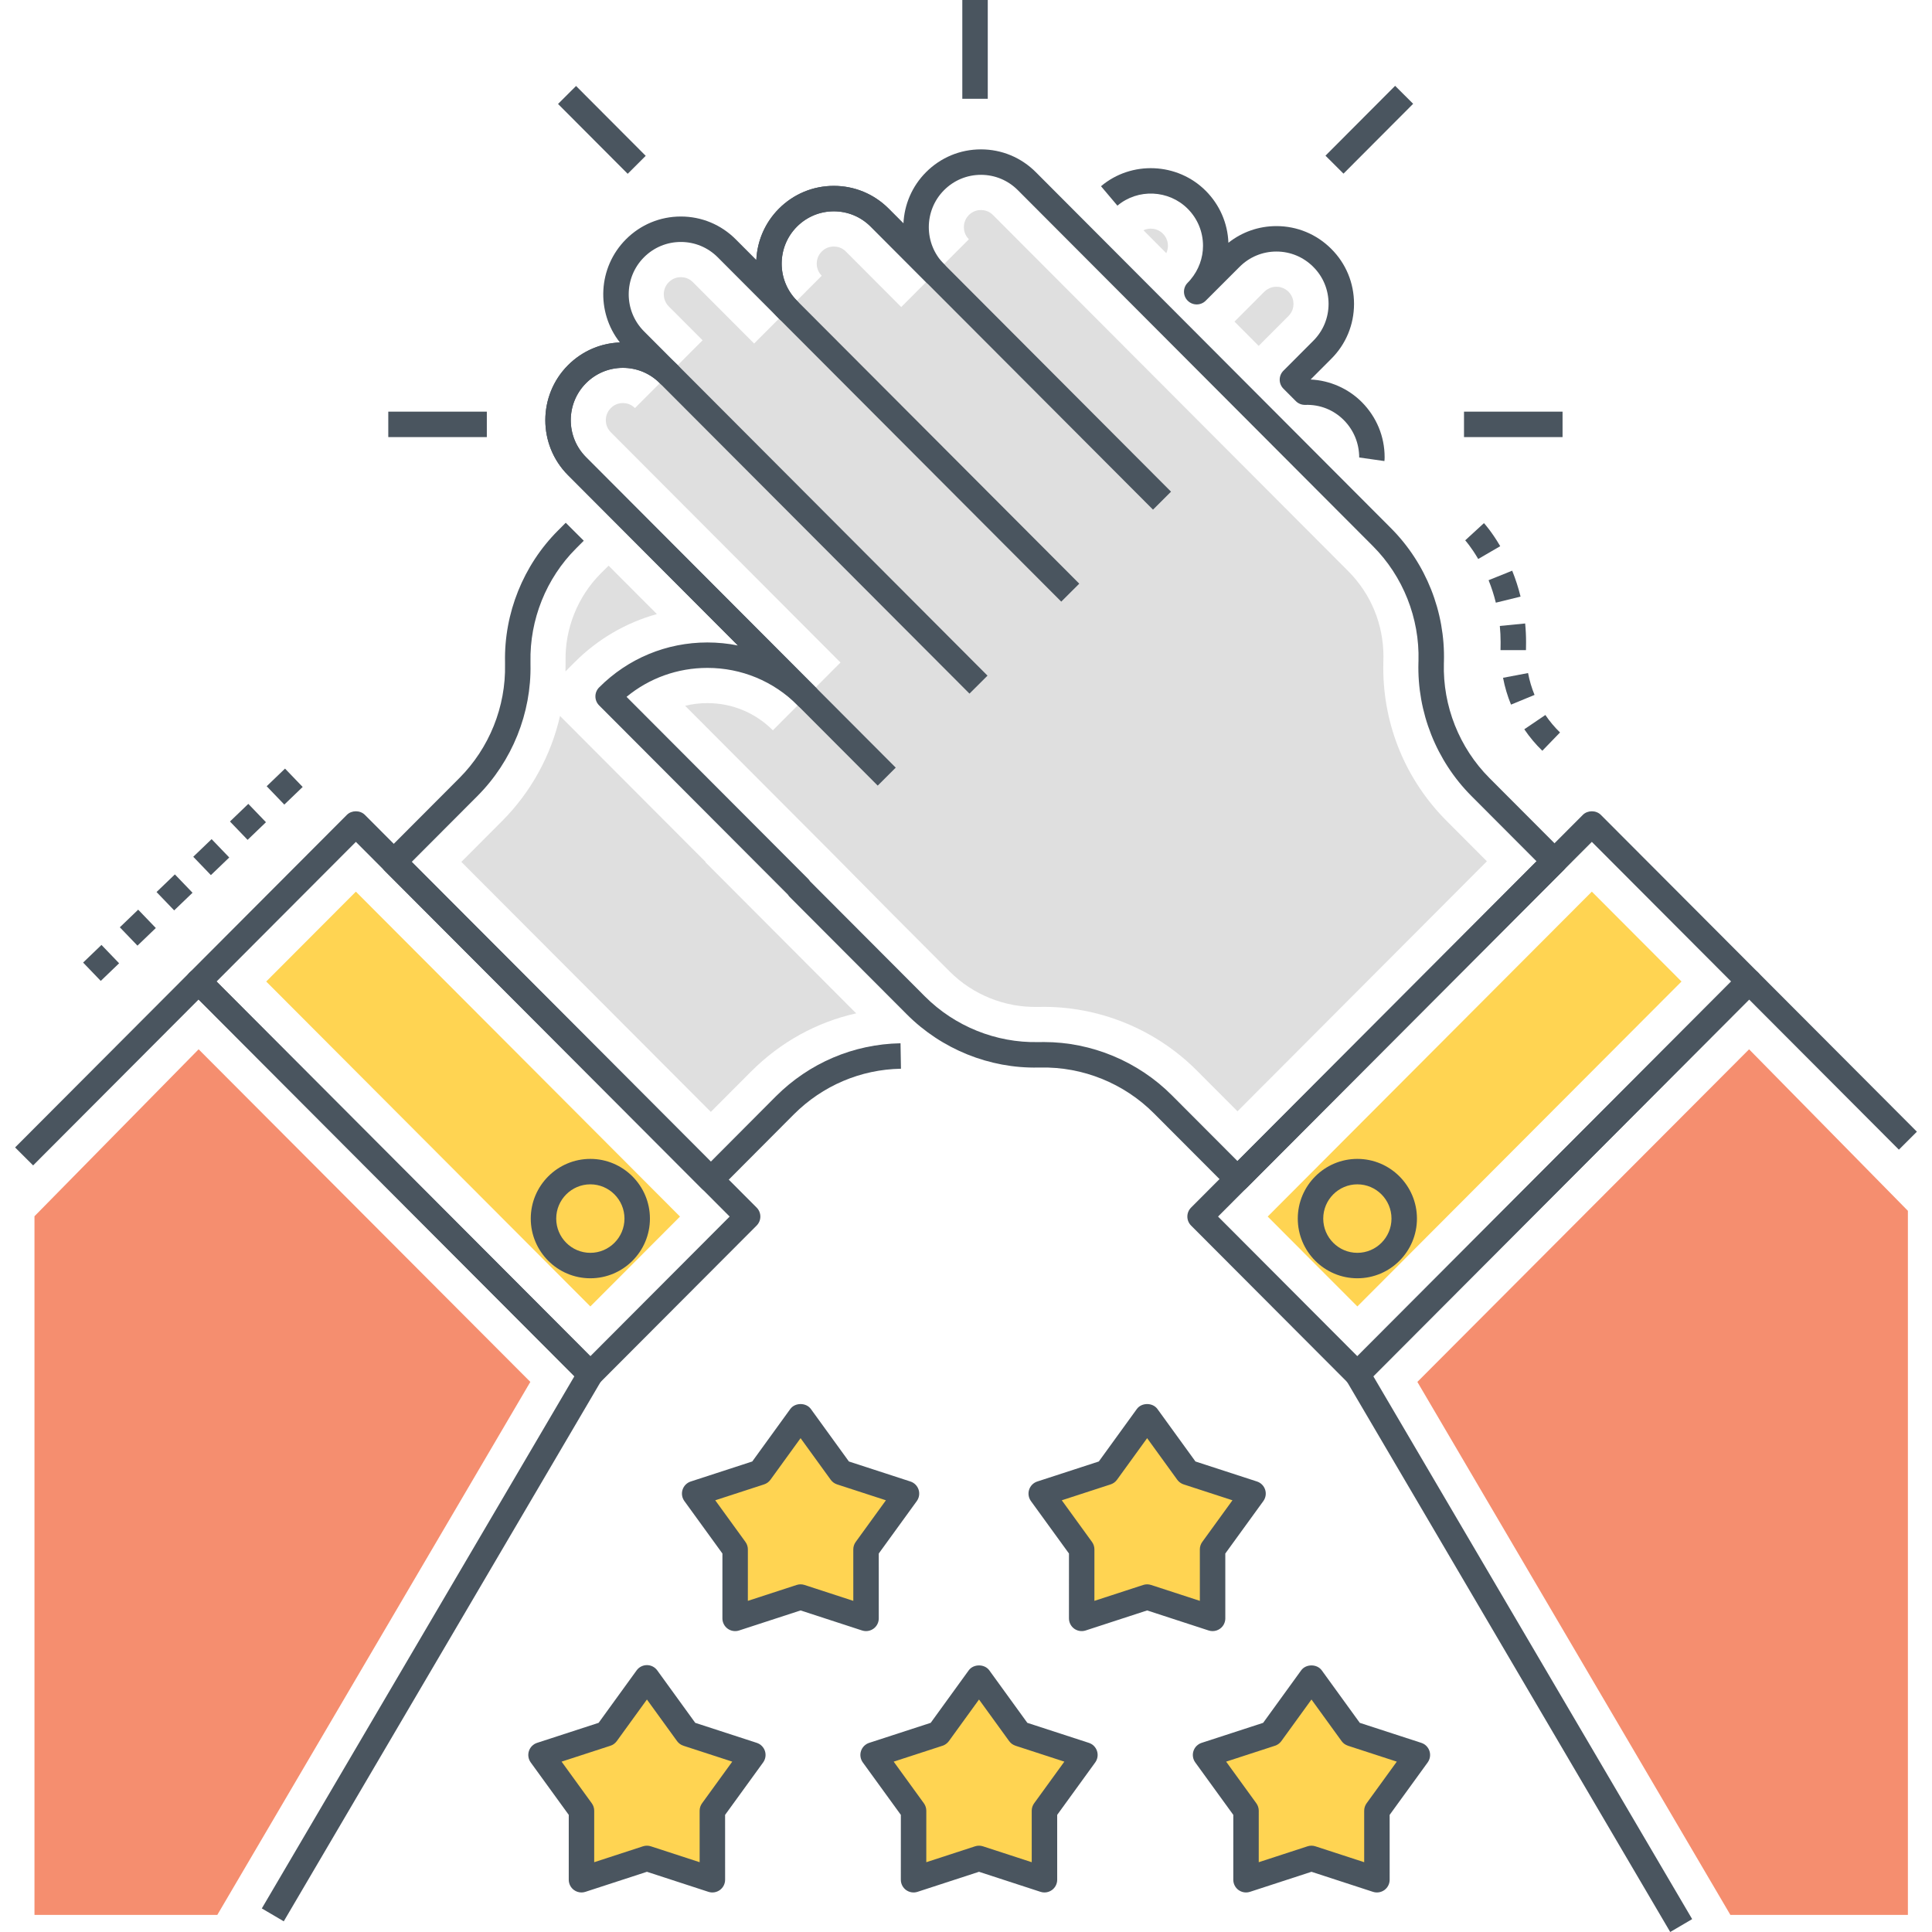 <?xml version="1.0" encoding="utf-8"?>
<!-- Generator: Adobe Illustrator 21.0.0, SVG Export Plug-In . SVG Version: 6.00 Build 0)  -->
<svg version="1.1" id="Layer_1" xmlns="http://www.w3.org/2000/svg" xmlns:xlink="http://www.w3.org/1999/xlink" x="0px" y="0px"
	 viewBox="0 0 512 512" style="enable-background:new 0 0 512 512;" xml:space="preserve">
<g>
	<g>
		<g>
			<path style="fill:#DFDFDF;" d="M161.287,149.911l-2.053,2.032c-6.133,6.147-9.554,14.632-9.351,23.295v0.661
				c0,0.686,0,1.346-0.025,2.032l2.357-2.363c6.158-6.198,13.685-10.568,21.87-12.828L161.287,149.911z"/>
		</g>
	</g>
	<g>
		<g>
			<path style="fill:#DFDFDF;" d="M186.908,228.459l0.101-0.025l-38.596-38.69c-2.382,10.416-7.653,20.12-15.332,27.817
				l-10.821,10.847l66.117,66.253l10.669-10.695c7.78-7.799,17.385-13.083,27.851-15.42L186.908,228.459z"/>
		</g>
	</g>
	<g>
		<g>
			<path style="fill:#DFDFDF;" d="M308.169,61.913c-1.14-1.144-2.483-1.321-3.193-1.321c-0.456,0-1.191,0.076-1.951,0.432
				l6.057,6.071c0.329-0.711,0.431-1.422,0.431-1.955C309.513,64.275,309.285,63.031,308.169,61.913z"/>
		</g>
	</g>
	<g>
		<g>
			<path style="fill:#DFDFDF;" d="M341.469,77.308c-1.166-1.144-2.509-1.322-3.218-1.322c-0.684,0-2.028,0.179-3.193,1.322
				l-7.907,7.925l6.411,6.428l7.907-7.926c1.09-1.093,1.318-2.363,1.318-3.201C342.787,79.67,342.559,78.426,341.469,77.308z"/>
		</g>
	</g>
	<g>
		<g>
			<path style="fill:#4A555F;" d="M238.648,276.479c-12.447,0.219-24.182,5.217-33.046,14.075l-17.226,17.291l-79.268-79.437
				l17.416-17.459c9.207-9.229,14.332-21.984,14.061-34.923l-0.001-0.604c-0.233-11.209,4.164-22.166,12.067-30.066l2.052-2.058
				l-4.776-4.762l-2.049,2.054c-9.194,9.188-14.311,21.935-14.039,34.901l0.001,0.604c0.233,11.186-4.175,22.153-12.093,30.09
				l-19.792,19.841c-1.313,1.316-1.313,3.446,0,4.762l84.034,84.213c0.632,0.634,1.492,0.991,2.388,0.991h0.001
				c0.897-0.001,1.756-0.357,2.389-0.992l19.608-19.682c7.616-7.612,17.699-11.908,28.39-12.097L238.648,276.479z"/>
		</g>
	</g>
	<g>
		<g>
			<path style="fill:#4A555F;" d="M360.912,106.579c-3.618-3.626-8.495-5.767-13.585-6.007l5.467-5.48
				c3.893-3.874,6.037-9.044,6.037-14.559c0-5.529-2.143-10.708-6.028-14.575c-3.885-3.894-9.049-6.039-14.539-6.039
				c0,0,0,0-0.001,0c-4.673,0-9.11,1.554-12.722,4.416c-0.198-5.202-2.316-10.067-6.013-13.772
				c-7.484-7.501-19.673-8.031-27.752-1.211l4.353,5.152c5.42-4.574,13.601-4.214,18.624,0.821c2.617,2.623,4.058,6.107,4.058,9.813
				c0,3.239-1.151,6.393-3.291,8.945c-0.232,0.289-0.502,0.576-0.77,0.845c-1.314,1.319-1.31,3.454,0.01,4.768
				c1.319,1.314,3.456,1.31,4.77-0.008l0.001-0.002c0.001-0.001,0.002-0.002,0.003-0.003l8.965-8.963
				c2.611-2.617,6.079-4.058,9.765-4.058c3.685,0.001,7.152,1.441,9.77,4.066c2.612,2.6,4.051,6.082,4.051,9.804
				c0,3.708-1.438,7.18-4.058,9.788l-7.907,7.926c-1.313,1.316-1.313,3.445,0,4.762l3.294,3.303c0.66,0.662,1.565,1.013,2.5,0.99
				c3.868-0.135,7.494,1.307,10.213,4.032c2.622,2.649,4.067,6.137,4.076,9.906l6.678,0.948c0.047-0.329,0.059-0.704,0.059-1.033
				C366.94,115.681,364.802,110.508,360.912,106.579z"/>
		</g>
	</g>
	<g>
		<g>
			<g>
				<path style="fill:#4A555F;" d="M200.517,320.022L96.698,215.95c-1.265-1.269-3.511-1.269-4.777,0L50.24,257.732
					c-1.313,1.316-1.313,3.445,0,4.762l103.819,104.072c0.633,0.634,1.492,0.991,2.388,0.991s1.756-0.357,2.388-0.991l41.681-41.782
					C201.83,323.467,201.83,321.338,200.517,320.022z M156.448,359.409l-99.056-99.297l36.918-37.007l99.056,99.297L156.448,359.409
					z"/>
			</g>
		</g>
	</g>
	<g>
		<g>
			<polygon style="fill:#FFD452;" points="94.309,236.294 70.548,260.112 156.448,346.22 180.209,322.402 			"/>
		</g>
	</g>
	<g>
		<g>
			<path style="fill:#4A555F;" d="M158.836,361.804L55.016,257.732c-1.265-1.269-3.511-1.269-4.776,0L4,304.084l4.776,4.762
				l43.852-43.958l99.592,99.834L69.383,505.754l5.817,3.415l84.156-143.277C160.134,364.569,159.919,362.889,158.836,361.804z"/>
		</g>
	</g>
	<g>
		<g>
			<polygon style="fill:#F58E6F;" points="52.637,278.076 9.137,322.317 9.137,507.462 57.594,507.462 140.544,366.219 			"/>
		</g>
	</g>
	<g>
		<g>
			<g>
				<path style="fill:#4A555F;" d="M156.448,307.119c-8.707,0-15.791,7.096-15.791,15.819c0,8.722,7.083,15.819,15.791,15.819
					c8.706,0,15.79-7.096,15.79-15.819C172.237,314.215,165.154,307.119,156.448,307.119z M156.448,332.013
					c-4.987,0-9.044-4.071-9.044-9.075c0-5.004,4.057-9.075,9.044-9.075c4.986,0,9.043,4.071,9.043,9.075
					C165.491,327.942,161.434,332.013,156.448,332.013z"/>
			</g>
		</g>
	</g>
	<g>
		<g>
			<path style="fill:#DFDFDF;" d="M383.37,217.55c-10.826-10.854-16.788-25.281-16.788-40.625c0-0.543,0.008-1.09,0.025-1.689
				l0.024-1.231c0-8.571-3.326-16.626-9.366-22.68L263.159,56.99c-1.098-1.1-2.347-1.331-3.201-1.331
				c-0.854,0-2.103,0.231-3.2,1.331c-1.15,1.154-1.322,2.504-1.322,3.206c0,0.703,0.172,2.057,1.322,3.209l-17.919,17.964
				L224.167,66.66c-1.097-1.099-2.346-1.33-3.2-1.33c-0.855,0-2.104,0.231-3.2,1.33c-1.155,1.157-1.328,2.507-1.328,3.208
				c0,0.701,0.173,2.05,1.328,3.208l-17.92,17.964l-16.215-16.257c-1.098-1.1-2.347-1.331-3.201-1.331
				c-0.854,0-2.103,0.231-3.2,1.331c-1.155,1.157-1.327,2.507-1.327,3.208c0,0.701,0.173,2.05,1.327,3.208l8.962,8.983
				l-17.921,17.962c-1.096-1.099-2.344-1.33-3.198-1.33c-0.854,0-2.103,0.231-3.2,1.331c-1.155,1.157-1.327,2.506-1.327,3.206
				c0,0.702,0.172,2.052,1.327,3.209l60.865,61.012l-17.92,17.964c-4.633-4.645-10.792-7.203-17.344-7.204
				c-2.017-0.001-3.998,0.242-5.907,0.712l39.184,39.279l15.666,15.839l15.265,15.302c6.125,6.139,14.594,9.556,23.237,9.374
				l0.65-0.003c15.463-0.287,30.602,5.841,41.561,16.825l10.818,10.845l66.096-66.257L383.37,217.55z"/>
		</g>
	</g>
	<g>
		<g>
			<path style="fill:#4A555F;" d="M165.078,97.486c3.69,0,7.16,1.441,9.771,4.057l82.073,82.273l4.776-4.762l-82.073-82.274
				c-3.885-3.894-9.052-6.039-14.548-6.039s-10.663,2.145-14.548,6.04c-8.013,8.034-8.013,21.106,0,29.139l82.074,82.274
				l4.776-4.762l-82.074-82.274c-5.394-5.408-5.394-14.207,0-19.615C157.918,98.927,161.388,97.486,165.078,97.486z"/>
		</g>
	</g>
	<g>
		<g>
			<path style="fill:#4A555F;" d="M220.971,56.005c3.69,0.001,7.16,1.441,9.77,4.057l74.818,75l4.776-4.762l-74.818-75
				c-3.885-3.894-9.05-6.039-14.546-6.04c-0.001,0-0.001,0-0.001,0c-5.496,0-10.663,2.145-14.548,6.04
				c-8.014,8.034-8.014,21.106,0,29.139l74.818,75l4.776-4.762l-74.818-75c-5.395-5.408-5.395-14.207,0-19.614
				C213.811,57.447,217.28,56.005,220.971,56.005z"/>
		</g>
	</g>
	<g>
		<g>
			<g>
				<path style="fill:#4A555F;" d="M414.35,225.867l-19.631-19.678c-7.996-8.016-12.398-19.111-12.077-30.43l0.014-0.432
					c0.36-13.167-4.759-26.057-14.044-35.364l-94.106-94.335c-3.886-3.896-9.053-6.042-14.548-6.042
					c-5.495,0-10.662,2.146-14.548,6.042c-3.76,3.768-5.755,8.643-5.989,13.588l-3.908-3.917c-3.886-3.896-9.053-6.042-14.548-6.042
					c-5.496,0.001-10.662,2.146-14.548,6.042c-3.759,3.767-5.755,8.643-5.988,13.587l-5.453-5.465
					c-3.886-3.896-9.053-6.042-14.549-6.042c-5.495,0-10.661,2.145-14.548,6.042c-7.439,7.457-7.973,19.254-1.603,27.335
					c-5.198,0.196-10.056,2.319-13.754,6.027c-8.015,8.034-8.015,21.106,0,29.14l45.028,45.138c-2.633-0.53-5.338-0.802-8.084-0.802
					c-10.84,0-21.03,4.232-28.695,11.916c-1.313,1.316-1.313,3.446,0,4.762l50.025,50.147c0.138,0.227,0.303,0.439,0.495,0.631
					l31.038,31.113c9.199,9.222,21.906,14.362,34.849,14.083l0.582-0.001c11.171-0.239,22.102,4.181,30.015,12.115l19.778,19.826
					c0.632,0.634,1.492,0.991,2.388,0.991s1.756-0.357,2.388-0.991l84.017-84.22C415.663,229.312,415.663,227.183,414.35,225.867z
					 M327.945,307.692l-17.389-17.431c-8.975-8.999-21.299-14.107-33.884-14.107c-0.326,0-0.653,0.003-0.979,0.01l-0.582,0.001
					c-11.155,0.233-22.094-4.175-30.001-12.101l-30.435-30.509c-0.137-0.227-0.303-0.439-0.495-0.631l-48.136-48.254
					c6.031-4.967,13.522-7.669,21.427-7.669c9.02,0,17.504,3.517,23.891,9.904l0.031,0.03c1.314,1.318,3.451,1.322,4.77,0.007
					c1.32-1.315,1.322-3.45,0.007-4.768l-60.866-61.013c-5.395-5.409-5.395-14.208,0-19.617c2.611-2.618,6.082-4.06,9.771-4.06
					c3.689,0,7.159,1.442,9.771,4.06c1.314,1.318,3.451,1.322,4.77,0.007c1.32-1.315,1.322-3.45,0.007-4.768c0,0,0,0,0-0.001
					l-8.962-8.983c-5.395-5.409-5.395-14.208,0-19.616c2.612-2.618,6.082-4.06,9.771-4.06c3.69,0,7.161,1.442,9.772,4.06
					l16.217,16.256c1.314,1.319,3.451,1.321,4.77,0.007c1.32-1.315,1.322-3.45,0.007-4.768c-5.395-5.409-5.395-14.208,0-19.617
					c2.611-2.617,6.082-4.059,9.771-4.06c3.689,0,7.159,1.442,9.771,4.06l14.673,14.708c1.313,1.317,3.45,1.321,4.77,0.006
					c1.32-1.315,1.322-3.45,0.007-4.768c-5.396-5.409-5.396-14.209,0-19.617c2.612-2.618,6.082-4.06,9.771-4.06
					c3.689,0,7.159,1.442,9.771,4.06l94.106,94.336c7.984,8.003,12.386,19.09,12.077,30.403l-0.014,0.429
					c-0.374,13.172,4.746,26.073,14.044,35.394l17.255,17.297L327.945,307.692z"/>
			</g>
		</g>
	</g>
	<g>
		<g>
			<g>
				<path style="fill:#4A555F;" d="M465.923,257.732l-41.681-41.782c-1.265-1.269-3.512-1.269-4.777,0L315.646,320.022
					c-1.313,1.316-1.313,3.445,0,4.762l41.681,41.782c0.632,0.634,1.492,0.991,2.388,0.991s1.756-0.357,2.388-0.991l103.819-104.072
					C467.236,261.177,467.236,259.048,465.923,257.732z M359.715,359.409l-36.918-37.007l99.056-99.297l36.918,37.007
					L359.715,359.409z"/>
			</g>
		</g>
	</g>
	<g>
		<g>
			<polygon style="fill:#FFD452;" points="421.854,236.294 335.954,322.402 359.715,346.22 445.615,260.112 			"/>
		</g>
	</g>
	<g>
		<g>
			<path style="fill:#4A555F;" d="M465.923,257.732c-1.265-1.269-3.511-1.269-4.776,0L357.327,361.804
				c-1.084,1.086-1.298,2.766-0.521,4.088L442.625,512l5.817-3.415l-84.5-143.863l99.592-99.834l39.689,39.785l4.776-4.762
				L465.923,257.732z"/>
		</g>
	</g>
	<g>
		<g>
			<polygon style="fill:#F58E6F;" points="463.525,278.076 375.618,366.219 458.567,507.462 505.612,507.462 505.612,320.879 			"/>
		</g>
	</g>
	<g>
		<g>
			<g>
				<path style="fill:#4A555F;" d="M359.715,307.119c-8.706,0-15.79,7.096-15.79,15.819c0,8.722,7.083,15.819,15.79,15.819
					s15.79-7.096,15.79-15.819C375.505,314.215,368.421,307.119,359.715,307.119z M359.715,332.013
					c-4.986,0-9.043-4.071-9.043-9.075c0-5.004,4.057-9.075,9.043-9.075s9.043,4.071,9.043,9.075
					C368.758,327.942,364.701,332.013,359.715,332.013z"/>
			</g>
		</g>
	</g>
	<g>
		<g>
			<polygon style="fill:#FFD452;" points="240.228,395.819 222.879,390.174 212.162,375.381 201.444,390.174 184.095,395.819 
				194.82,410.607 194.815,428.889 212.162,423.235 229.508,428.889 229.503,410.607 			"/>
		</g>
	</g>
	<g>
		<g>
			<polygon style="fill:#FFD452;" points="332.068,395.819 314.719,390.174 304.001,375.381 293.283,390.174 275.934,395.819 
				286.659,410.607 286.655,428.889 304.001,423.235 321.347,428.889 321.343,410.607 			"/>
		</g>
	</g>
	<g>
		<g>
			<g>
				<path style="fill:#4A555F;" d="M243.435,394.776c-0.333-1.026-1.137-1.83-2.163-2.163l-16.304-5.305l-10.074-13.904
					c-1.269-1.751-4.195-1.751-5.464,0l-10.074,13.904l-16.304,5.305c-1.026,0.334-1.83,1.138-2.163,2.163
					c-0.334,1.026-0.157,2.149,0.477,3.022l10.082,13.902l-0.004,17.189c0,1.08,0.517,2.095,1.391,2.729
					c0.875,0.634,2.001,0.811,3.027,0.477l16.301-5.313l16.301,5.313c0.342,0.111,0.694,0.166,1.045,0.166
					c0.703,0,1.398-0.22,1.982-0.643c0.874-0.634,1.391-1.649,1.391-2.729l-0.004-17.189l10.082-13.902
					C243.592,396.925,243.769,395.802,243.435,394.776z M226.773,408.628c-0.417,0.576-0.642,1.269-0.642,1.98l0.003,13.636
					l-12.927-4.213c-0.339-0.111-0.693-0.166-1.045-0.166c-0.353,0-0.706,0.055-1.045,0.166l-12.927,4.213l0.003-13.636
					c0-0.711-0.225-1.404-0.643-1.98l-8.003-11.037l12.941-4.211c0.678-0.221,1.269-0.651,1.688-1.228l7.986-11.023l7.986,11.023
					c0.418,0.577,1.009,1.008,1.688,1.228l12.941,4.211L226.773,408.628z"/>
			</g>
		</g>
	</g>
	<g>
		<g>
			<g>
				<path style="fill:#4A555F;" d="M335.275,394.776c-0.333-1.026-1.137-1.83-2.163-2.163l-16.304-5.305l-10.074-13.904
					c-1.269-1.751-4.195-1.751-5.464,0l-10.074,13.904l-16.306,5.305c-1.026,0.334-1.831,1.138-2.163,2.163
					c-0.334,1.026-0.157,2.149,0.477,3.022l10.083,13.902l-0.004,17.189c0,1.08,0.517,2.095,1.391,2.729
					c0.876,0.634,2.003,0.811,3.027,0.477l16.301-5.313l16.3,5.313c0.342,0.111,0.694,0.166,1.045,0.166
					c0.703,0,1.398-0.22,1.982-0.643c0.874-0.634,1.391-1.649,1.391-2.729l-0.004-17.189l10.083-13.902
					C335.432,396.925,335.609,395.802,335.275,394.776z M318.612,408.628c-0.417,0.576-0.642,1.269-0.642,1.98l0.003,13.636
					l-12.926-4.213c-0.679-0.222-1.412-0.222-2.091,0l-12.927,4.213l0.003-13.636c0-0.711-0.225-1.404-0.642-1.98l-8.005-11.037
					l12.942-4.211c0.679-0.221,1.269-0.651,1.688-1.228l7.986-11.023l7.986,11.023c0.418,0.577,1.009,1.008,1.688,1.228
					l12.941,4.211L318.612,408.628z"/>
			</g>
		</g>
	</g>
	<g>
		<g>
			<polygon style="fill:#FFD452;" points="287.515,465.08 270.166,459.435 259.448,444.642 248.73,459.435 231.381,465.08 
				242.106,479.868 242.102,498.15 259.448,492.497 276.794,498.15 276.79,479.868 			"/>
		</g>
	</g>
	<g>
		<g>
			<g>
				<path style="fill:#4A555F;" d="M290.722,464.038c-0.333-1.026-1.137-1.83-2.163-2.163l-16.304-5.306l-10.074-13.904
					c-1.269-1.751-4.194-1.751-5.464,0l-10.074,13.904l-16.305,5.306c-1.025,0.334-1.83,1.138-2.163,2.163
					c-0.334,1.026-0.157,2.149,0.477,3.022l10.082,13.902l-0.004,17.188c0,1.08,0.517,2.095,1.391,2.729
					c0.875,0.635,2.001,0.81,3.027,0.477l16.301-5.313l16.301,5.313c0.342,0.111,0.694,0.166,1.045,0.166
					c0.703,0,1.398-0.22,1.982-0.643c0.874-0.635,1.391-1.649,1.391-2.729l-0.004-17.188l10.082-13.902
					C290.879,466.186,291.056,465.063,290.722,464.038z M274.059,477.889c-0.417,0.576-0.642,1.269-0.642,1.98l0.003,13.635
					l-12.927-4.213c-0.339-0.111-0.693-0.166-1.045-0.166s-0.706,0.055-1.045,0.166l-12.927,4.213l0.003-13.635
					c0-0.711-0.225-1.404-0.642-1.98l-8.003-11.037l12.941-4.212c0.678-0.221,1.269-0.651,1.688-1.228l7.986-11.023l7.986,11.023
					c0.418,0.577,1.009,1.008,1.688,1.228l12.941,4.212L274.059,477.889z"/>
			</g>
		</g>
	</g>
	<g>
		<g>
			<polygon style="fill:#FFD452;" points="199.509,465.08 182.16,459.435 171.442,444.642 160.724,459.435 143.375,465.08 
				154.1,479.868 154.095,498.15 171.442,492.497 188.788,498.15 188.784,479.868 			"/>
		</g>
	</g>
	<g>
		<g>
			<g>
				<path style="fill:#4A555F;" d="M202.716,464.038c-0.333-1.026-1.137-1.83-2.163-2.163l-16.304-5.306l-10.074-13.904
					c-0.635-0.875-1.65-1.394-2.732-1.394s-2.097,0.519-2.732,1.394l-10.074,13.904l-16.306,5.306
					c-1.026,0.334-1.83,1.138-2.163,2.163c-0.334,1.026-0.157,2.149,0.476,3.022l10.083,13.902l-0.004,17.188
					c0,1.08,0.517,2.095,1.391,2.729c0.584,0.423,1.279,0.643,1.982,0.643c0.351,0,0.704-0.055,1.045-0.166l16.301-5.313l16.3,5.313
					c1.023,0.333,2.15,0.158,3.027-0.477c0.874-0.635,1.391-1.649,1.391-2.729l-0.004-17.188l10.083-13.902
					C202.873,466.187,203.05,465.063,202.716,464.038z M186.052,477.889c-0.417,0.576-0.642,1.269-0.642,1.98l0.003,13.635
					l-12.926-4.213c-0.678-0.222-1.412-0.222-2.091,0l-12.927,4.213l0.003-13.635c0-0.711-0.225-1.404-0.642-1.98l-8.005-11.037
					l12.941-4.212c0.678-0.221,1.269-0.651,1.688-1.228l7.987-11.023l7.986,11.023c0.418,0.577,1.009,1.008,1.688,1.228
					l12.941,4.212L186.052,477.889z"/>
			</g>
		</g>
	</g>
	<g>
		<g>
			<polygon style="fill:#FFD452;" points="375.618,465.08 358.269,459.435 347.551,444.642 336.833,459.435 319.484,465.08 
				330.209,479.868 330.205,498.15 347.551,492.497 364.897,498.15 364.893,479.868 			"/>
		</g>
	</g>
	<g>
		<g>
			<g>
				<path style="fill:#4A555F;" d="M378.825,464.038c-0.333-1.026-1.138-1.83-2.163-2.163l-16.304-5.306l-10.074-13.904
					c-1.269-1.751-4.194-1.751-5.464,0l-10.074,13.904l-16.304,5.306c-1.026,0.334-1.831,1.138-2.163,2.163
					c-0.334,1.026-0.157,2.149,0.477,3.022l10.082,13.902l-0.004,17.188c0,1.08,0.517,2.095,1.391,2.729
					c0.584,0.423,1.279,0.643,1.982,0.643c0.351,0,0.704-0.055,1.045-0.166l16.302-5.313l16.3,5.313
					c1.022,0.333,2.15,0.158,3.027-0.477c0.874-0.635,1.391-1.649,1.391-2.729l-0.003-17.188l10.082-13.902
					C378.982,466.186,379.159,465.063,378.825,464.038z M362.163,477.889c-0.417,0.576-0.642,1.268-0.642,1.98l0.002,13.635
					l-12.926-4.213c-0.339-0.111-0.693-0.166-1.045-0.166c-0.353,0-0.706,0.055-1.045,0.166l-12.927,4.213l0.003-13.635
					c0-0.711-0.225-1.404-0.642-1.98l-8.003-11.037l12.941-4.212c0.679-0.221,1.27-0.651,1.688-1.228l7.986-11.023l7.986,11.023
					c0.418,0.577,1.009,1.008,1.688,1.228l12.941,4.212L362.163,477.889z"/>
			</g>
		</g>
	</g>
	<g>
		<g>
			<rect x="255.022" style="fill:#4A555F;" width="6.746" height="26.178"/>
		</g>
	</g>
	<g>
		<g>
			<rect x="102.899" y="109.091" style="fill:#4A555F;" width="26.115" height="6.744"/>
		</g>
	</g>
	<g>
		<g>
			
				<rect x="156.154" y="21.339" transform="matrix(0.708 -0.706 0.706 0.708 22.265 122.685)" style="fill:#4A555F;" width="6.745" height="26.145"/>
		</g>
	</g>
	<g>
		<g>
			<rect x="387.978" y="109.091" style="fill:#4A555F;" width="26.115" height="6.744"/>
		</g>
	</g>
	<g>
		<g>
			
				<rect x="349.905" y="31.039" transform="matrix(0.706 -0.708 0.708 0.706 82.256 267.075)" style="fill:#4A555F;" width="26.145" height="6.745"/>
		</g>
	</g>
	<g>
		<g>
			<g>
				<path style="fill:#4A555F;" d="M41.484,236.398l4.675,4.863l4.864-4.673l-4.675-4.863L41.484,236.398z M31.756,245.744
					l4.675,4.863l4.864-4.673l-4.675-4.863L31.756,245.744z M22.027,255.089l4.675,4.863l4.864-4.673l-4.675-4.863L22.027,255.089z
					 M51.214,227.052l4.676,4.863l4.864-4.673l-4.676-4.863L51.214,227.052z M60.942,217.707l4.676,4.863l4.864-4.673l-4.676-4.863
					L60.942,217.707z M75.535,203.688l-4.864,4.673l4.676,4.863l4.864-4.673L75.535,203.688z"/>
			</g>
		</g>
	</g>
	<g>
		<g>
			<g>
				<path style="fill:#4A555F;" d="M400.747,151.238l-6.256,2.521c0.781,1.937,1.427,3.941,1.921,5.956l6.553-1.607
					C402.394,155.783,401.647,153.472,400.747,151.238z M393.264,138.634l-4.969,4.562c0.016,0.017,1.603,1.775,3.448,4.943
					l5.83-3.392C395.33,140.891,393.348,138.724,393.264,138.634z M397.651,172.291h6.746l0.011-0.828
					c0.01-0.431,0.015-0.857,0.015-1.278c0.001-1.65-0.08-3.319-0.242-4.96l-6.713,0.66c0.139,1.421,0.21,2.866,0.208,4.298
					c0,0.375-0.005,0.753-0.013,1.122C397.655,171.637,397.651,171.964,397.651,172.291z M409.537,189.48l-5.582,3.786
					c1.405,2.071,3.013,3.987,4.777,5.693l4.691-4.847C411.99,192.727,410.683,191.169,409.537,189.48z M404.95,178.365
					l-6.628,1.257c0.463,2.442,1.174,4.833,2.111,7.108l6.237-2.57C405.908,182.308,405.329,180.358,404.95,178.365z"/>
			</g>
		</g>
	</g>
</g>
</svg>
